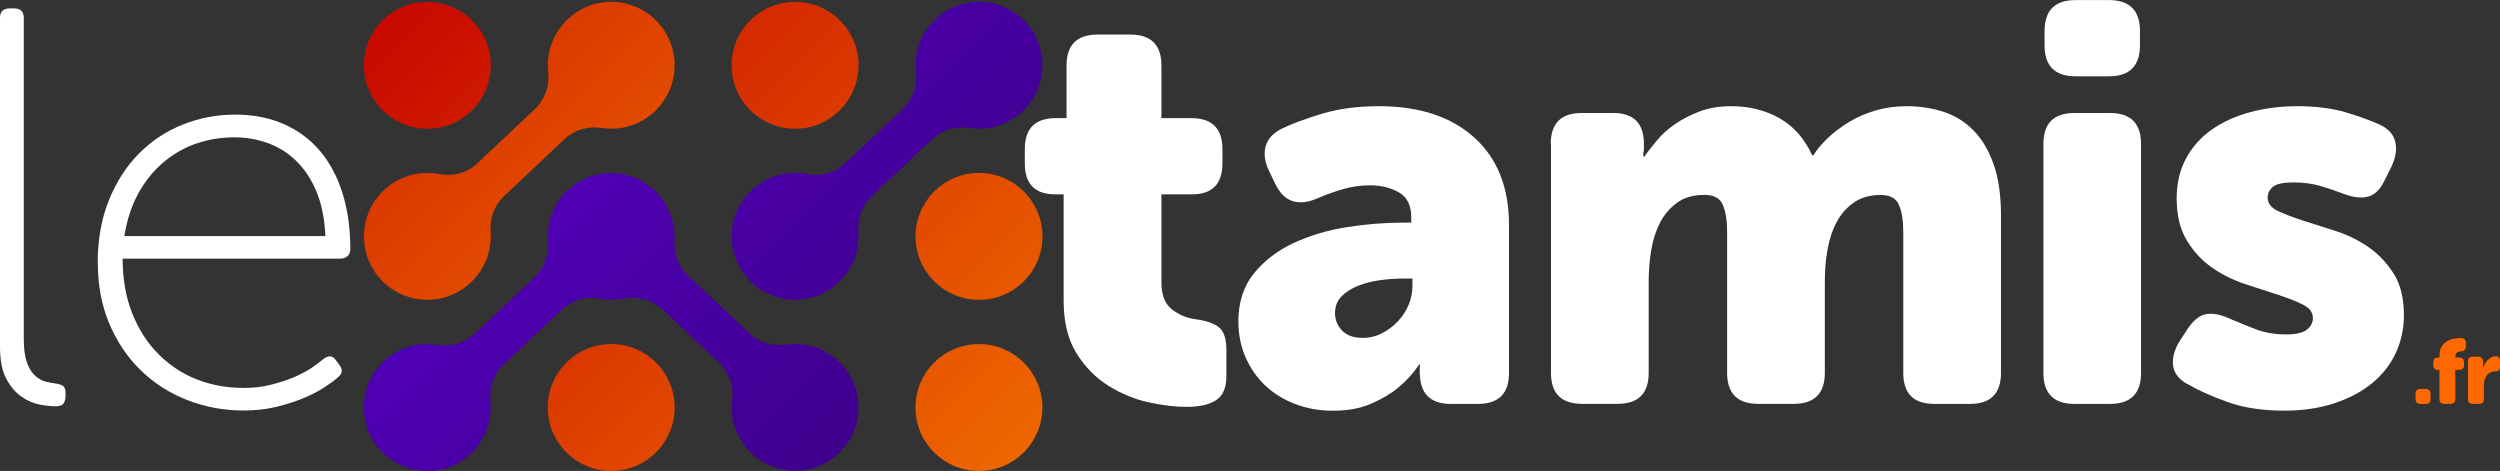 <?xml version="1.0" encoding="UTF-8"?>
<svg id="Calque_2" data-name="Calque 2" xmlns="http://www.w3.org/2000/svg" xmlns:xlink="http://www.w3.org/1999/xlink" viewBox="0 0 326.99 61.6">
  <rect x="0" y="0" width="326.99" height="61.6" fill="#333333" stroke="none"/>
  <defs>
    <style>
      .cls-1 {
        fill: url(#linear-gradient-2);
      }

      .cls-2 {
        fill: #ff6700;
      }

      .cls-3 {
        fill: #fff;
      }

      .cls-4 {
        fill: url(#linear-gradient-4);
      }

      .cls-5 {
        fill: url(#linear-gradient-3);
      }

      .cls-6 {
        fill: url(#linear-gradient-5);
      }

      .cls-7 {
        fill: url(#linear-gradient-8);
      }

      .cls-8 {
        fill: url(#linear-gradient-7);
      }

      .cls-9 {
        fill: url(#linear-gradient-6);
      }

      .cls-10 {
        fill: url(#linear-gradient);
      }
    </style>
    <linearGradient id="linear-gradient" x1="43.78" y1="-3.56" x2="152.38" y2="105.03" gradientUnits="userSpaceOnUse">
      <stop offset="0" stop-color="#c40000"/>
      <stop offset=".46" stop-color="#e04500"/>
      <stop offset=".82" stop-color="#f47600"/>
      <stop offset="1" stop-color="#fc8a00"/>
    </linearGradient>
    <linearGradient id="linear-gradient-2" x1="67.83" y1="-27.62" x2="176.43" y2="80.98" xlink:href="#linear-gradient"/>
    <linearGradient id="linear-gradient-3" x1="68.67" y1="-28.45" x2="177.27" y2="80.14" xlink:href="#linear-gradient"/>
    <linearGradient id="linear-gradient-4" x1="33.43" y1="6.79" x2="142.03" y2="115.38" xlink:href="#linear-gradient"/>
    <linearGradient id="linear-gradient-5" x1="57.48" y1="-17.27" x2="166.08" y2="91.33" xlink:href="#linear-gradient"/>
    <linearGradient id="linear-gradient-6" x1="68.25" y1="-28.04" x2="176.85" y2="80.56" gradientUnits="userSpaceOnUse">
      <stop offset="0" stop-color="#6000d6"/>
      <stop offset=".37" stop-color="#4a00a7"/>
      <stop offset=".79" stop-color="#340076"/>
      <stop offset="1" stop-color="#2c0063"/>
    </linearGradient>
    <linearGradient id="linear-gradient-7" x1="33.43" y1="6.79" x2="142.02" y2="115.38" xlink:href="#linear-gradient-6"/>
    <linearGradient id="linear-gradient-8" x1="20.15" y1="-28.04" x2="128.74" y2="80.56" xlink:href="#linear-gradient"/>
  </defs>
  <g id="OBJECTS">
    <g>
      <path class="cls-10" d="M64.19,8.54c0,4.58-3.71,8.3-8.3,8.3s-8.3-3.71-8.3-8.3S51.31.25,55.89.25s8.3,3.71,8.3,8.3Z"/>
      <path class="cls-1" d="M112.29,8.54c0,4.58-3.71,8.3-8.3,8.3s-8.3-3.71-8.3-8.3S99.41.25,104,.25s8.3,3.71,8.3,8.3Z"/>
      <circle class="cls-5" cx="128.05" cy="30.92" r="8.3"/>
      <path class="cls-4" d="M88.24,53.3c0,4.58-3.71,8.3-8.3,8.3s-8.3-3.71-8.3-8.3,3.71-8.3,8.3-8.3,8.3,3.71,8.3,8.3Z"/>
      <path class="cls-6" d="M136.34,53.3c0,4.58-3.71,8.3-8.3,8.3s-8.3-3.71-8.3-8.3,3.71-8.3,8.3-8.3,8.3,3.71,8.3,8.3Z"/>
      <path class="cls-9" d="M127.06.3c-3.71.43-6.72,3.39-7.23,7.09-.1.7-.1,1.39-.03,2.05.2,1.8-.43,3.6-1.75,4.84l-7.57,7.13c-1.32,1.24-3.16,1.69-4.94,1.35-.88-.17-1.82-.19-2.78-.05-3.63.53-6.54,3.49-6.99,7.13-.67,5.38,3.8,9.91,9.16,9.32,3.65-.4,6.65-3.25,7.25-6.88.11-.69.14-1.36.09-2.01-.14-1.74.51-3.44,1.77-4.63l7.95-7.49c1.29-1.21,3.07-1.68,4.81-1.41.86.13,1.76.13,2.69-.03,3.56-.62,6.37-3.57,6.79-7.16.63-5.36-3.86-9.86-9.22-9.25Z"/>
      <path class="cls-8" d="M105.51,45.14c-.92-.17-1.81-.18-2.67-.06-1.74.25-3.5-.23-4.77-1.43l-8.07-7.6c-1.25-1.18-1.9-2.85-1.78-4.56.03-.47.03-.94-.03-1.43-.44-4.12-3.99-7.37-8.13-7.43-4.64-.06-8.41,3.67-8.41,8.3,0,.22,0,.43.02.64.14,1.77-.48,3.51-1.77,4.73l-7.87,7.41c-1.29,1.22-3.08,1.68-4.84,1.4-.86-.14-1.77-.14-2.71.01-3.58.6-6.4,3.55-6.83,7.15-.65,5.38,3.86,9.9,9.24,9.27,3.69-.43,6.69-3.38,7.21-7.06.1-.69.11-1.37.04-2.03-.19-1.79.45-3.57,1.76-4.8l7.5-7.07c1.32-1.25,3.16-1.87,4.95-1.52.51.1,1.05.15,1.59.15s1.13-.06,1.66-.17c1.87-.38,3.8.26,5.18,1.56l7.19,6.77c1.32,1.24,2.04,3.03,1.8,4.82-.1.71-.1,1.44,0,2.19.49,3.72,3.51,6.72,7.24,7.14,5.35.61,9.84-3.87,9.22-9.22-.41-3.58-3.18-6.53-6.72-7.17Z"/>
      <path class="cls-7" d="M78.96.3c-3.71.43-6.72,3.39-7.23,7.09-.1.7-.1,1.39-.03,2.05.2,1.8-.43,3.6-1.75,4.84l-7.57,7.13c-1.32,1.24-3.16,1.69-4.94,1.35-.88-.17-1.82-.19-2.78-.05-3.63.53-6.54,3.49-6.99,7.13-.67,5.38,3.8,9.91,9.16,9.32,3.65-.4,6.65-3.25,7.25-6.88.11-.69.14-1.36.09-2.01-.14-1.74.51-3.44,1.77-4.63l7.95-7.49c1.29-1.21,3.07-1.68,4.81-1.41.86.13,1.76.13,2.69-.03,3.56-.62,6.37-3.57,6.79-7.16.63-5.36-3.86-9.86-9.22-9.25Z"/>
    </g>
    <g>
      <path class="cls-3" d="M0,2.36c0-.84.42-1.26,1.26-1.26h.59c.84,0,1.26.42,1.26,1.26v41.97c0,1.28.14,2.3.41,3.07.27.76.63,1.34,1.07,1.74.44.39.91.65,1.4.78.49.12.96.21,1.4.26.34.05.63.15.85.3.22.15.33.44.33.89v.44c0,.39-.09.71-.26.96-.17.25-.53.37-1.07.37s-1.22-.07-2.03-.22c-.81-.15-1.61-.49-2.4-1.04-.79-.54-1.45-1.33-2-2.36-.54-1.03-.81-2.41-.81-4.14V2.36Z"/>
      <path class="cls-3" d="M12.78,34.43c0-3.1.49-5.86,1.48-8.28.98-2.41,2.3-4.44,3.95-6.1,1.65-1.65,3.56-2.91,5.73-3.77,2.17-.86,4.43-1.29,6.8-1.29s4.56.42,6.43,1.26c1.87.84,3.45,2.02,4.73,3.55,1.28,1.53,2.25,3.38,2.92,5.54.67,2.17,1,4.58,1,7.24,0,.4-.12.7-.37.92-.25.22-.57.33-.96.33h-28.45c0,2.67.42,5.06,1.26,7.16.84,2.1,1.98,3.89,3.44,5.34,1.45,1.46,3.13,2.56,5.02,3.3,1.9.74,3.93,1.11,6.1,1.11,1.28,0,2.46-.13,3.55-.41,1.08-.27,2.07-.59,2.96-.96.89-.37,1.66-.78,2.33-1.22s1.19-.84,1.59-1.18c.69-.54,1.26-.47,1.7.22l.44.59c.44.59.34,1.13-.29,1.62-.44.4-1.05.83-1.81,1.32-.76.49-1.66.95-2.7,1.38s-2.21.8-3.51,1.12c-1.31.31-2.72.47-4.25.47-2.61,0-5.07-.46-7.39-1.37s-4.33-2.2-6.06-3.88c-1.73-1.67-3.09-3.7-4.1-6.06-1.01-2.36-1.52-5.02-1.52-7.98ZM42.56,30.89c-.1-2.24-.48-4.16-1.14-5.77s-1.54-2.95-2.62-4.02c-1.08-1.07-2.33-1.86-3.73-2.37-1.4-.51-2.87-.77-4.4-.77-1.72,0-3.38.27-4.95.8-1.58.54-3.02,1.35-4.32,2.45-1.31,1.1-2.4,2.45-3.29,4.05s-1.5,3.48-1.85,5.62h26.31Z"/>
      <path class="cls-3" d="M139.14,25.42h-1.11c-2.66,0-3.99-1.35-3.99-4.06v-1.85c0-2.71,1.35-4.06,4.06-4.06h1.4v-6.87c0-2.71,1.36-4.06,4.06-4.06h4.29c2.71,0,4.06,1.36,4.06,4.06v6.87h3.92c2.71,0,4.06,1.36,4.06,4.06v1.85c0,2.71-1.33,4.06-3.99,4.06h-3.99v11.53c0,1.62.46,2.8,1.37,3.51.91.71,1.93,1.15,3.07,1.29,1.48.2,2.52.57,3.14,1.11.62.54.92,1.53.92,2.96v3.33c0,1.53-.44,2.59-1.33,3.18-.89.59-2.19.89-3.92.89-1.43,0-3.05-.2-4.88-.59-1.82-.39-3.57-1.11-5.25-2.14-1.68-1.04-3.08-2.45-4.21-4.25-1.13-1.8-1.7-4.1-1.7-6.91v-13.89Z"/>
      <path class="cls-3" d="M161.97,42.12c0-2.56.68-4.68,2.03-6.35,1.35-1.67,3.09-3,5.21-3.99,2.12-.98,4.43-1.67,6.95-2.07,2.51-.39,4.95-.59,7.32-.59h1.11v-.67c0-1.58-.54-2.67-1.62-3.29-1.08-.62-2.34-.92-3.77-.92-1.23,0-2.44.17-3.62.52s-2.27.74-3.25,1.18c-2.51,1.08-4.34.49-5.47-1.77l-.89-1.85c-.54-1.13-.69-2.18-.44-3.14.25-.96.94-1.74,2.07-2.33,1.43-.69,3.23-1.35,5.39-2,2.17-.64,4.63-.96,7.39-.96,5.27,0,9.42,1.37,12.45,4.1,3.03,2.73,4.54,6.54,4.54,11.42v19.36c0,2.71-1.36,4.06-4.06,4.06h-3.55c-2.71,0-4.06-1.38-4.06-4.14v-.81c0-.1.02-.17.07-.22h-.15c-.74,1.13-1.65,2.14-2.73,3.03-.94.79-2.12,1.49-3.55,2.11-1.43.62-3.08.92-4.95.92s-3.5-.3-5.02-.89c-1.53-.59-2.83-1.4-3.92-2.44s-1.93-2.27-2.55-3.69c-.62-1.43-.92-2.96-.92-4.58ZM174.61,40.94c0,.89.31,1.65.92,2.29.62.64,1.51.96,2.7.96.94,0,1.8-.21,2.59-.63.79-.42,1.48-.95,2.07-1.59.59-.64,1.05-1.35,1.37-2.14.32-.79.48-1.58.48-2.37v-1.03h-1.18c-.99,0-2.01.07-3.07.22-1.06.15-2.02.39-2.88.74-.86.34-1.58.8-2.14,1.37-.57.57-.85,1.29-.85,2.18Z"/>
      <path class="cls-3" d="M202.83,18.84c0-2.71,1.35-4.06,4.06-4.06h4.14c2.66,0,3.99,1.36,3.99,4.06v.67c0,.1-.01.2-.04.29-.03.1-.04.2-.04.3v.37h.15c.44-.64,1-1.35,1.66-2.14.67-.79,1.46-1.5,2.4-2.14.94-.64,2.01-1.18,3.21-1.63s2.55-.67,4.03-.67c2.41,0,4.54.53,6.39,1.59,1.85,1.06,3.26,2.67,4.25,4.84h.15c.49-.79,1.14-1.56,1.96-2.33.81-.76,1.74-1.45,2.77-2.07,1.04-.62,2.18-1.11,3.44-1.48,1.26-.37,2.6-.55,4.03-.55,1.72,0,3.34.25,4.84.74,1.5.49,2.81,1.31,3.92,2.44,1.11,1.13,1.98,2.61,2.62,4.43.64,1.82.96,4.04.96,6.65v20.62c0,2.71-1.36,4.06-4.06,4.06h-4.66c-2.71,0-4.06-1.35-4.06-4.06v-18.47c0-1.43-.18-2.59-.55-3.47-.37-.89-1.17-1.33-2.4-1.33-1.38,0-2.54.32-3.47.96-.94.64-1.69,1.48-2.25,2.51-.57,1.03-.97,2.23-1.22,3.58-.25,1.36-.37,2.75-.37,4.17v12.04c0,2.71-1.36,4.06-4.06,4.06h-4.66c-2.71,0-4.06-1.35-4.06-4.06v-18.47c0-1.43-.18-2.59-.55-3.47-.37-.89-1.17-1.33-2.4-1.33-1.48,0-2.69.35-3.62,1.04-.94.69-1.67,1.56-2.22,2.62-.54,1.06-.92,2.25-1.14,3.58-.22,1.33-.33,2.66-.33,3.99v12.04c0,2.71-1.36,4.06-4.06,4.06h-4.66c-2.71,0-4.06-1.35-4.06-4.06v-29.93Z"/>
      <path class="cls-3" d="M267.27,18.84c0-2.71,1.35-4.06,4.06-4.06h4.65c2.71,0,4.06,1.36,4.06,4.06v29.93c0,2.71-1.36,4.06-4.06,4.06h-4.65c-2.71,0-4.06-1.35-4.06-4.06v-29.93ZM271.48,9.98c-2.71,0-4.06-1.35-4.06-4.06v-1.85c0-2.71,1.35-4.06,4.06-4.06h4.36c2.71,0,4.06,1.36,4.06,4.06v1.85c0,2.71-1.36,4.06-4.06,4.06h-4.36Z"/>
      <path class="cls-3" d="M286.11,50.25c-1.13-.64-1.76-1.45-1.88-2.44-.12-.99.16-2.04.85-3.18l1.11-1.7c.74-1.08,1.54-1.7,2.4-1.85.86-.15,1.93.07,3.21.67.93.39,2,.83,3.18,1.29,1.18.47,2.54.7,4.06.7,1.28,0,2.18-.21,2.7-.63.52-.42.78-.92.78-1.51,0-.74-.44-1.33-1.33-1.77s-1.98-.87-3.29-1.29c-1.31-.42-2.73-.89-4.29-1.4-1.55-.52-2.98-1.23-4.29-2.14-1.31-.91-2.4-2.09-3.29-3.55s-1.33-3.29-1.33-5.51c0-1.97.41-3.71,1.22-5.21.81-1.5,1.93-2.76,3.36-3.77,1.43-1.01,3.1-1.77,5.03-2.29,1.92-.52,3.99-.78,6.21-.78,2.41,0,4.52.27,6.32.81,1.8.54,3.29,1.08,4.47,1.63,1.13.54,1.8,1.31,2,2.29.2.99.02,2.04-.52,3.18l-.89,1.77c-.54,1.18-1.26,1.9-2.14,2.14-.89.25-1.97.12-3.25-.37-.89-.34-1.87-.68-2.96-1-1.08-.32-2.27-.48-3.55-.48-1.38,0-2.29.2-2.73.59-.44.39-.67.86-.67,1.4,0,.74.44,1.32,1.33,1.74.89.42,1.98.84,3.29,1.26,1.3.42,2.73.88,4.29,1.37,1.55.49,2.98,1.2,4.29,2.11,1.3.91,2.4,2.07,3.29,3.47s1.33,3.21,1.33,5.43c0,1.77-.36,3.42-1.07,4.95-.71,1.53-1.75,2.84-3.1,3.95-1.36,1.11-3.01,1.98-4.95,2.62-1.95.64-4.13.96-6.54.96-2.86,0-5.35-.38-7.46-1.15-2.12-.76-3.84-1.54-5.17-2.33Z"/>
    </g>
    <g>
      <path class="cls-2" d="M315.94,51.53c0-.44.22-.66.66-.66h.65c.44,0,.66.22.66.66v.65c0,.44-.22.66-.66.66h-.65c-.44,0-.66-.22-.66-.66v-.65Z"/>
      <path class="cls-2" d="M319.08,48.38h-.16c-.44,0-.66-.22-.66-.66v-.3c0-.44.22-.66.66-.66h.16v-.3c0-.49.1-.88.31-1.18s.45-.53.74-.68c.28-.16.57-.26.86-.31s.52-.08.68-.08h.2c.44,0,.66.22.66.66v.44c0,.22-.06.38-.17.48-.11.1-.28.16-.49.18-.06,0-.14.02-.22.03s-.16.04-.23.08-.13.1-.19.18c-.05.08-.08.18-.08.31v.19h.48c.44,0,.66.22.66.66v.3c0,.44-.22.66-.66.66h-.48v3.79c0,.44-.22.66-.66.66h-.76c-.44,0-.66-.22-.66-.66v-3.79Z"/>
      <path class="cls-2" d="M322.79,47.31c0-.44.22-.66.66-.66h.67c.44,0,.66.22.66.66v.38c0,.06,0,.1,0,.14s0,.08,0,.12c0,.04-.01.08-.01.12h.02c.05-.16.12-.33.23-.5.1-.18.23-.34.37-.48s.31-.26.49-.36c.18-.1.37-.14.56-.14.21,0,.35.06.44.17.08.11.13.28.13.49v.67c0,.44-.22.66-.66.66-.25,0-.46.05-.65.15-.18.1-.34.23-.46.4s-.21.36-.27.59c-.06.22-.09.46-.09.71v1.74c0,.44-.22.66-.66.66h-.76c-.44,0-.66-.22-.66-.66v-4.86Z"/>
    </g>
  </g>
</svg>